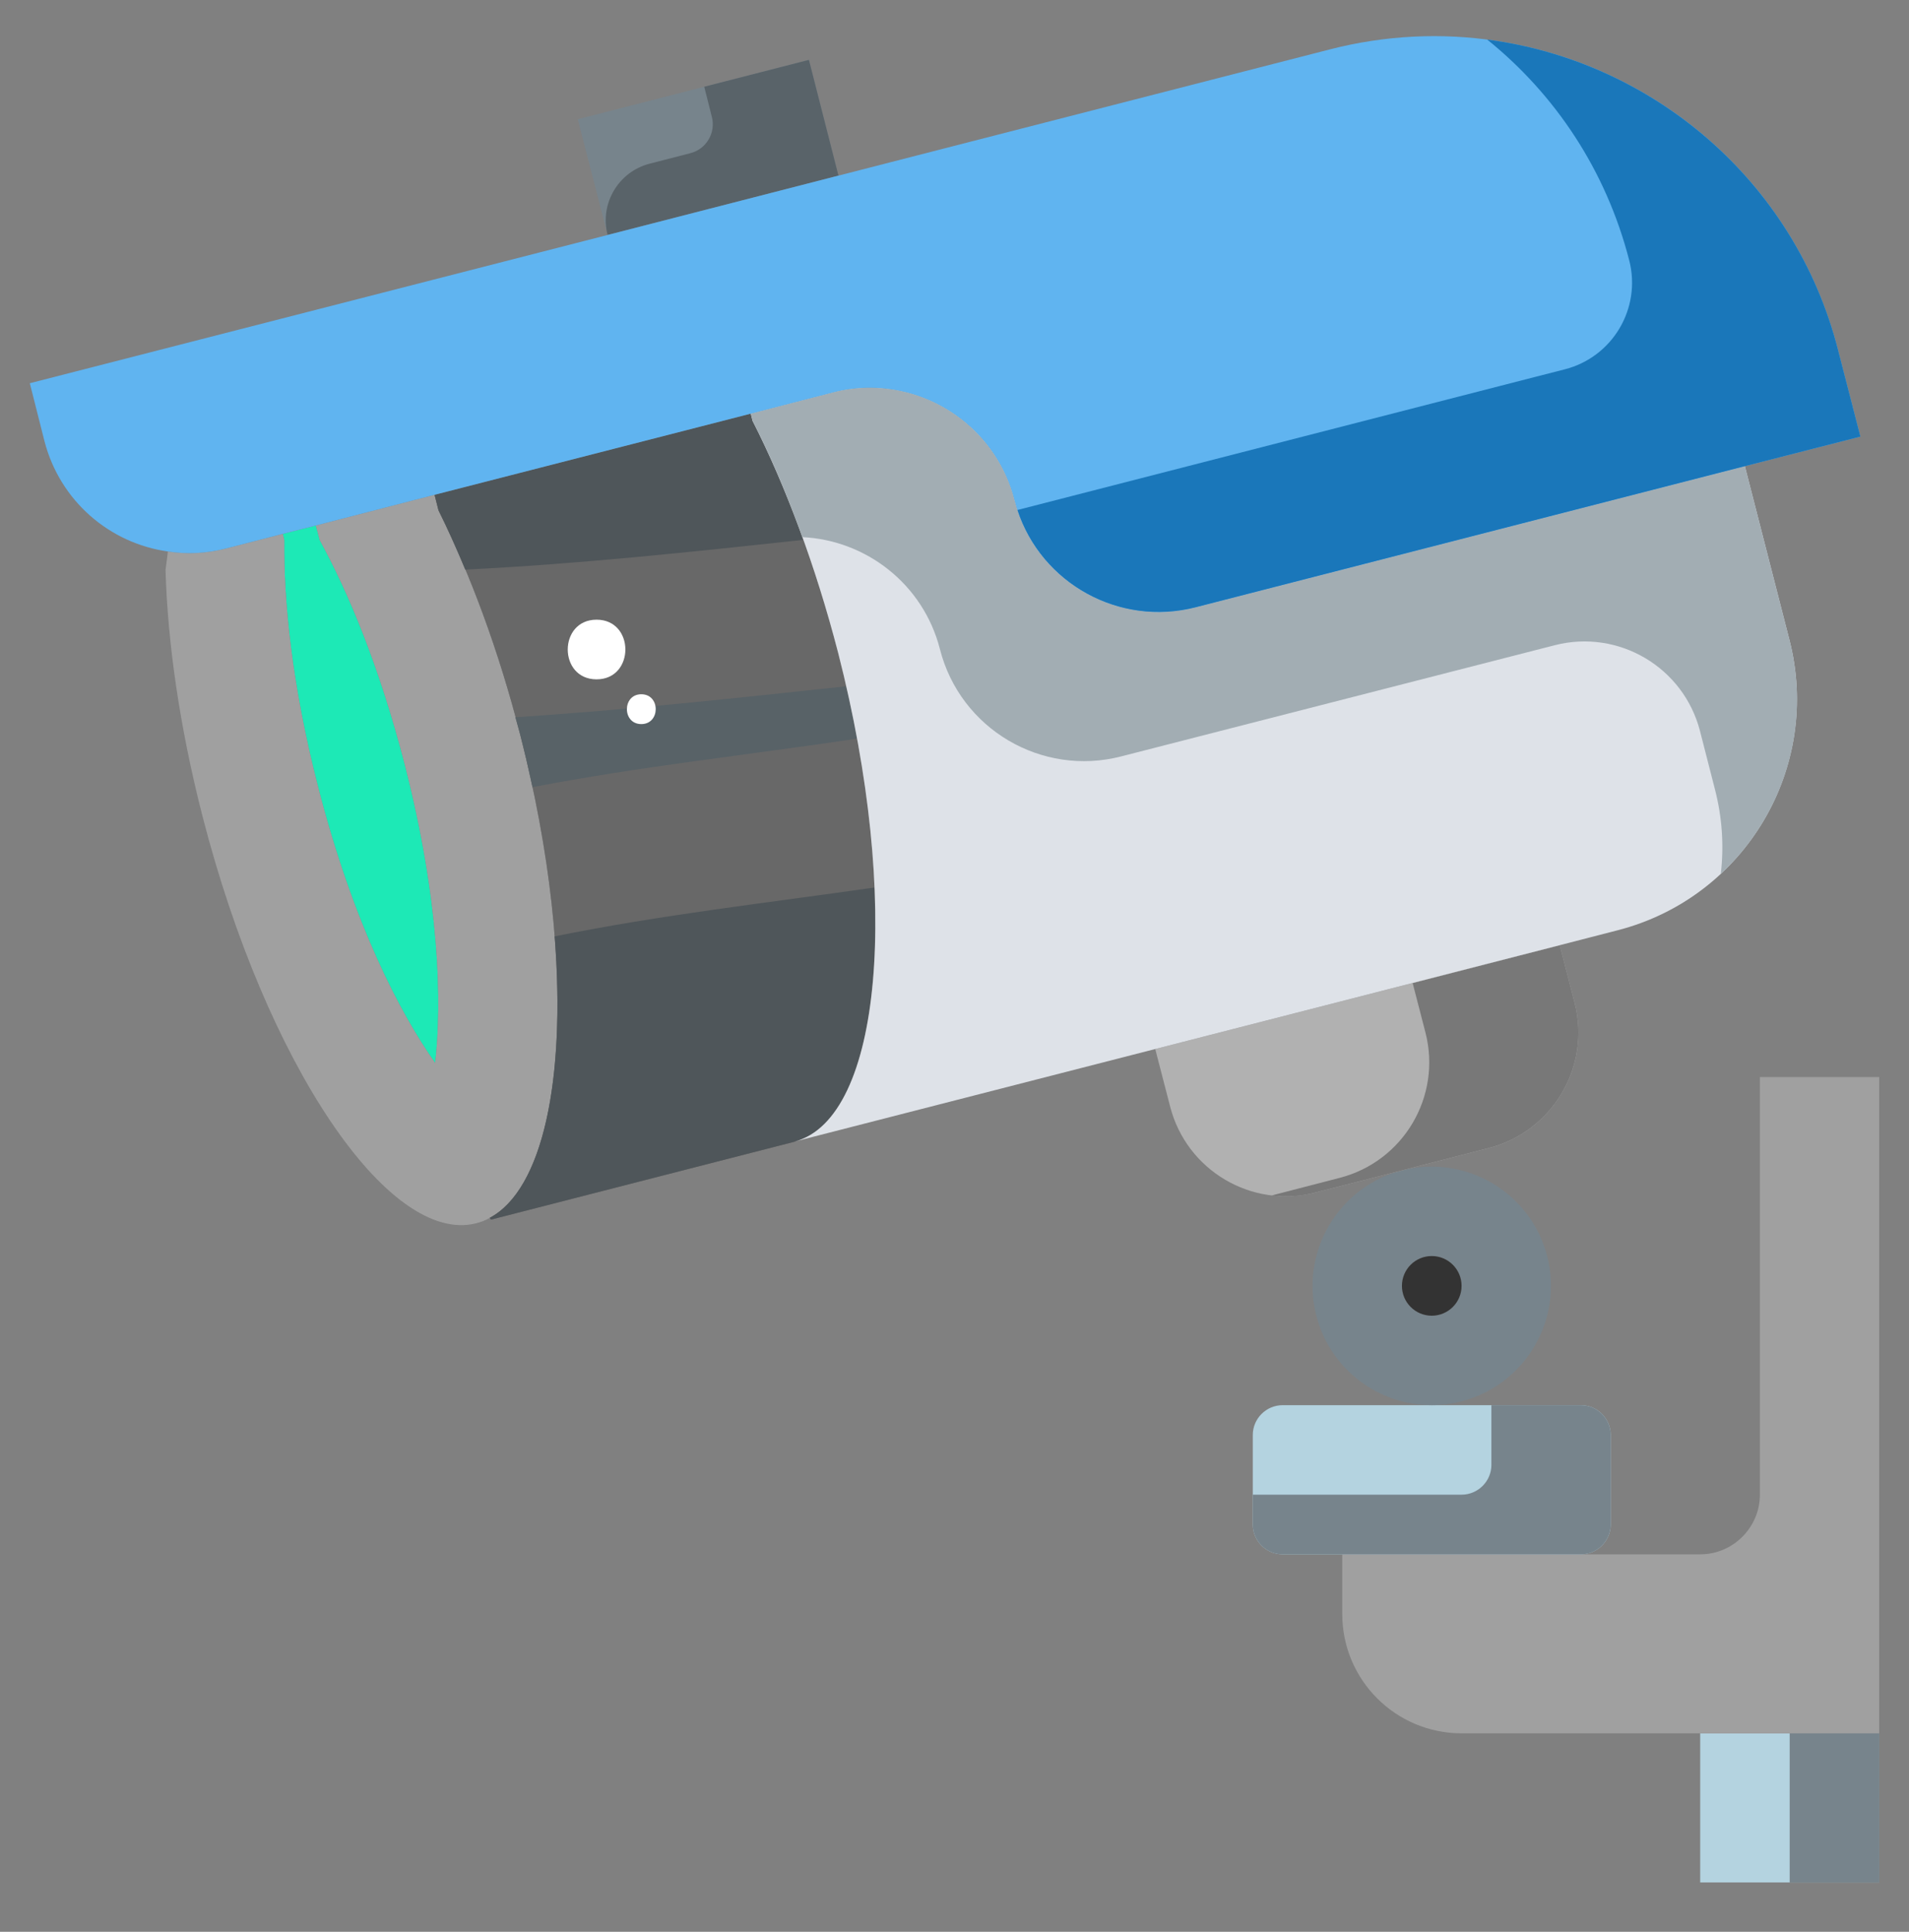 <svg xmlns="http://www.w3.org/2000/svg" width="84" height="85" viewBox="0 0 84 85" fill="none"><rect x="0" y="0" width="84" height="85" fill="#808080" stroke="none"/><g id="fi_2642715"><path id="Vector" d="M74.812 76.266H82.688V82.828H74.812V76.266Z" fill="#B4D3E0"></path><path id="Vector_2" d="M78.75 76.266H82.688V82.828H78.75V76.266Z" fill="#77848C"></path><path id="Vector_3" d="M82.688 68.391V76.266H74.812H64.312C61.412 76.266 59.062 73.916 59.062 71.016V68.391H69.562H74.812C76.256 68.391 77.438 67.209 77.438 65.766V47.391H82.688V68.391Z" fill="#A0A0A0"></path><path id="Vector_4" d="M70.875 63.141V67.078C70.875 67.8 70.284 68.391 69.562 68.391H59.062H56.438C55.716 68.391 55.125 67.8 55.125 67.078V63.141C55.125 62.419 55.716 61.828 56.438 61.828H63H69.562C70.284 61.828 70.875 62.419 70.875 63.141Z" fill="#B4D3E0"></path><path id="Vector_5" d="M70.875 63.141V67.078C70.875 67.8 70.284 68.391 69.562 68.391H56.438C55.716 68.391 55.125 67.8 55.125 67.078V65.766H64.312C65.034 65.766 65.625 65.175 65.625 64.453V61.828H69.562C70.284 61.828 70.875 62.419 70.875 63.141Z" fill="#77848C"></path><path id="Vector_6" d="M63 57.89C63.722 57.89 64.312 57.3 64.312 56.578C64.312 55.856 63.722 55.265 63 55.265C62.278 55.265 61.688 55.856 61.688 56.578C61.688 57.3 62.278 57.89 63 57.89ZM68.079 55.265C68.801 58.074 67.108 60.935 64.312 61.657C63.879 61.775 63.433 61.828 63 61.828C60.664 61.828 58.524 60.253 57.921 57.89C57.199 55.082 58.892 52.22 61.688 51.498C64.496 50.777 67.358 52.47 68.079 55.265Z" fill="#77848C"></path><path id="Vector_7" d="M69.287 44.123C70.009 46.931 68.316 49.792 65.507 50.514L61.687 51.499L57.881 52.47C55.072 53.192 52.211 51.499 51.489 48.69L50.833 46.157L68.63 41.589L69.287 44.123Z" fill="#B1B1B1"></path><path id="Vector_8" d="M65.507 50.514L61.688 51.499L57.881 52.47C57.238 52.641 56.582 52.68 55.952 52.601L58.944 51.827C61.753 51.105 63.446 48.244 62.724 45.435L62.16 43.256L68.631 41.589L69.287 44.123C70.009 46.931 68.316 49.792 65.507 50.514Z" fill="#787878"></path><path id="Vector_9" d="M35.595 2.634L36.894 7.727L26.736 10.339L25.423 5.246L35.595 2.634Z" fill="#77848C"></path><path id="Vector_10" d="M36.894 7.727L26.736 10.339C26.38 8.962 27.209 7.557 28.586 7.202L30.379 6.74C31.079 6.56 31.501 5.847 31.324 5.148L30.988 3.816L35.595 2.634L36.894 7.727Z" fill="#596369"></path><path id="Vector_11" d="M14.07 23.766C15.33 26.063 16.695 29.318 17.811 33.636C19.359 39.673 19.451 44.136 19.149 46.774C17.614 44.608 15.54 40.658 13.991 34.607C12.823 30.066 12.482 26.417 12.508 23.766L12.442 23.49L13.899 23.123L14.07 23.766Z" fill="#1DE9B6"></path><path id="Vector_12" d="M21.551 53.586C21.367 53.691 21.171 53.769 20.961 53.822C17.102 54.819 11.707 46.8 8.912 35.919C7.914 32.034 7.376 28.307 7.284 25.078L7.389 24.264C8.216 24.395 9.083 24.356 9.949 24.133L12.443 23.49L12.508 23.765C12.482 26.417 12.823 30.066 13.991 34.607C15.54 40.657 17.614 44.608 19.149 46.774C19.451 44.136 19.359 39.673 17.811 33.636C16.695 29.317 15.33 26.062 14.07 23.765L13.899 23.122L19.123 21.77L19.294 22.453C20.685 25.249 21.945 28.622 22.89 32.323C25.541 42.626 24.898 51.8 21.551 53.586Z" fill="#A0A0A0"></path><path id="Vector_13" d="M36.881 28.727C39.664 39.594 38.81 49.202 34.978 50.226C34.965 50.239 34.965 50.239 34.952 50.239L21.604 53.664L21.551 53.586C24.898 51.801 25.541 42.626 22.89 32.323C21.945 28.622 20.685 25.249 19.294 22.453L19.123 21.771L33.035 18.201L33.114 18.516C34.571 21.377 35.884 24.881 36.881 28.727Z" fill="#686868"></path><path id="Vector_14" d="M20.471 25.063C25.436 24.819 30.387 24.29 35.34 23.755C34.658 21.854 33.911 20.083 33.113 18.517L33.034 18.202L19.122 21.772L19.294 22.453C19.701 23.271 20.092 24.152 20.471 25.063Z" fill="#4F565A"></path><path id="Vector_15" d="M22.675 31.559C22.744 31.817 22.824 32.062 22.89 32.323C23.091 33.103 23.265 33.873 23.43 34.637C28.154 33.724 32.95 33.211 37.711 32.502C37.57 31.743 37.406 30.973 37.23 30.196C32.378 30.717 27.532 31.243 22.675 31.559Z" fill="#586267"></path><path id="Vector_16" d="M24.405 41.201C24.898 47.503 23.884 52.341 21.551 53.584L21.604 53.663L34.952 50.237C34.965 50.237 34.965 50.237 34.978 50.224C37.511 49.548 38.733 45.111 38.473 39.051C33.777 39.725 29.052 40.256 24.405 41.201Z" fill="#4F565A"></path><path id="Vector_17" d="M68.631 41.589L50.833 46.157L34.978 50.225C38.811 49.202 39.664 39.594 36.881 28.727C35.884 24.881 34.571 21.377 33.114 18.515L33.036 18.201L36.645 17.269C37.183 17.124 37.734 17.059 38.273 17.059C41.199 17.059 43.877 19.027 44.638 21.994C45.531 25.511 49.114 27.624 52.618 26.719L76.781 20.511V20.524L78.737 28.149C80.181 33.767 76.794 39.489 71.177 40.933L68.631 41.589Z" fill="#DEE2E8"></path><path id="Vector_18" d="M75.718 38.452C75.862 37.232 75.784 35.972 75.456 34.712L74.805 32.171C74.084 29.362 71.224 27.669 68.415 28.389L49.337 33.281C45.833 34.187 42.249 32.074 41.357 28.556C40.622 25.695 38.102 23.765 35.306 23.634C34.637 21.77 33.902 20.051 33.114 18.515L33.036 18.201L36.645 17.269C37.183 17.124 37.734 17.059 38.273 17.059C41.199 17.059 43.877 19.027 44.638 21.994C45.531 25.511 49.114 27.624 52.618 26.719L76.781 20.511V20.524L78.737 28.149C79.734 32.008 78.448 35.919 75.718 38.452Z" fill="#A2ADB3"></path><path id="Vector_19" d="M80.876 15.392L81.861 19.211L76.781 20.511L52.618 26.719C49.114 27.625 45.531 25.511 44.638 21.994C43.877 19.028 41.199 17.059 38.273 17.059C37.734 17.059 37.183 17.125 36.645 17.269L33.036 18.201L19.123 21.771L13.899 23.123L12.443 23.49L9.949 24.133C9.082 24.356 8.216 24.396 7.389 24.265C4.83 23.91 2.638 22.046 1.956 19.408L1.312 16.862L26.736 10.339L36.894 7.727L58.511 2.175C68.342 -0.358 78.356 5.575 80.876 15.392Z" fill="#60B4F0"></path><path id="Vector_20" d="M81.861 19.211L76.781 20.511L52.618 26.719C49.258 27.585 45.832 25.682 44.769 22.44L67.594 16.573L68.852 16.251C70.962 15.712 72.232 13.563 71.689 11.454C70.665 7.477 68.421 4.144 65.441 1.742C72.66 2.674 78.96 7.91 80.876 15.392L81.861 19.211Z" fill="#1A77BA"></path><g id="Group"><path id="Vector_21" d="M26.25 27.266C24.561 27.266 24.558 29.891 26.25 29.891C27.939 29.891 27.942 27.266 26.25 27.266Z" fill="white"></path><path id="Vector_22" d="M28.219 30.547C27.375 30.547 27.372 31.86 28.219 31.86C29.063 31.86 29.066 30.547 28.219 30.547Z" fill="white"></path></g><path id="Vector_23" d="M63 57.891C63.725 57.891 64.312 57.303 64.312 56.578C64.312 55.853 63.725 55.266 63 55.266C62.275 55.266 61.688 55.853 61.688 56.578C61.688 57.303 62.275 57.891 63 57.891Z" fill="#333333"></path></g></svg>